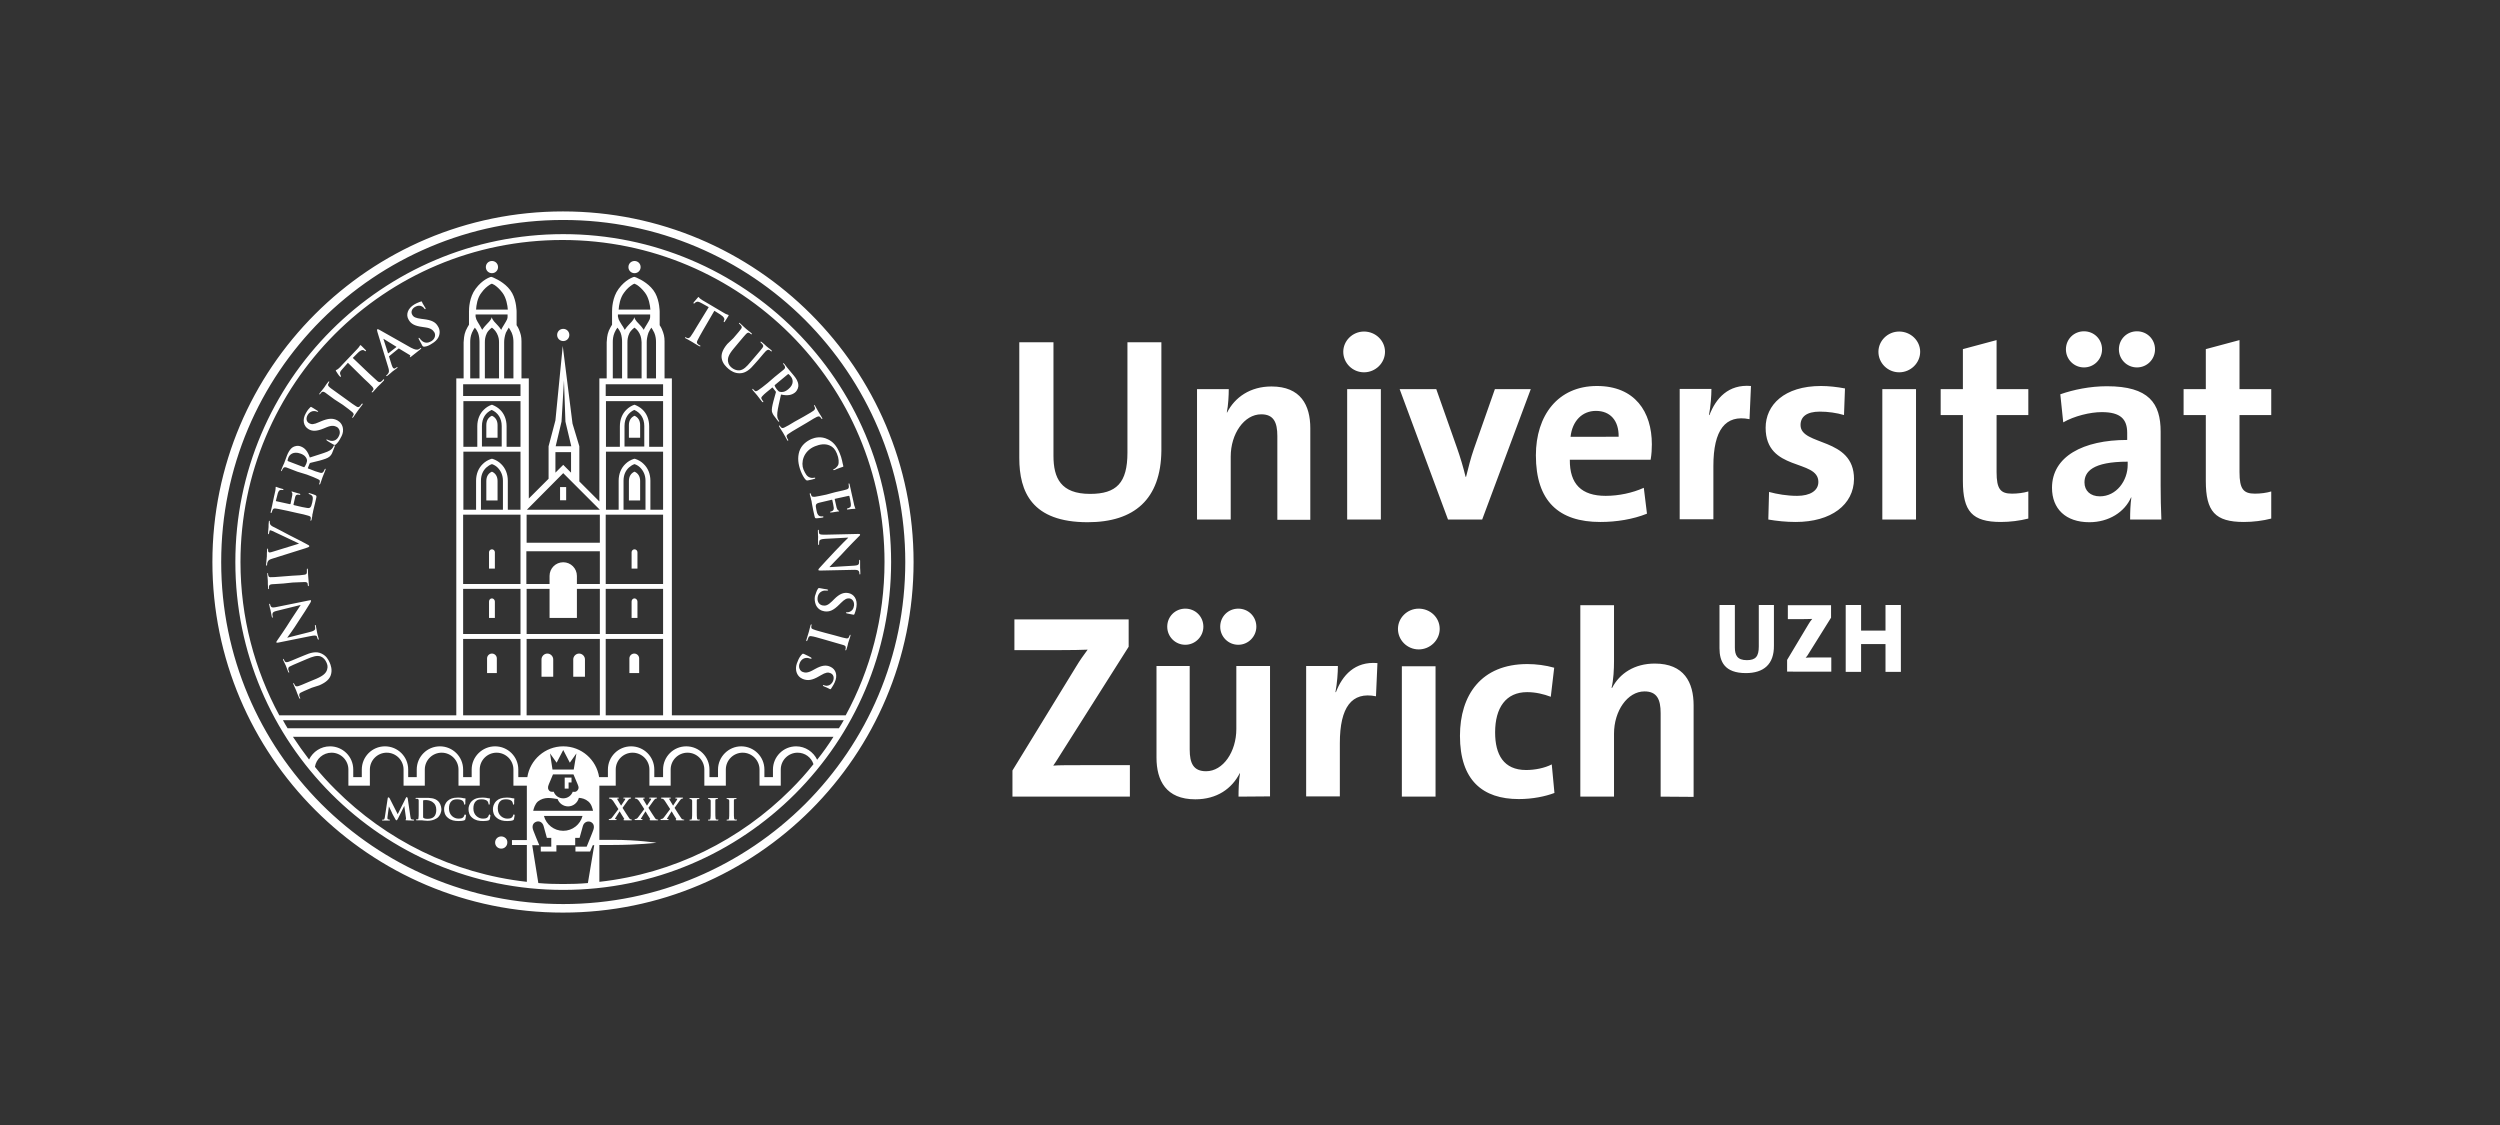 <?xml version="1.0" encoding="utf-8"?>
<!-- Generator: Adobe Illustrator 26.0.1, SVG Export Plug-In . SVG Version: 6.00 Build 0)  -->
<svg version="1.1" id="svg2686" xmlns:svg="http://www.w3.org/2000/svg"
	 xmlns="http://www.w3.org/2000/svg" xmlns:xlink="http://www.w3.org/1999/xlink" x="0px" y="0px" viewBox="0 0 1024 461"
	 style="enable-background:new 0 0 1024 461;" xml:space="preserve">
<rect x="0" y="0" width="1024" height="461" fill="#333333" stroke="none"/>
<style type="text/css">
	.st0{fill:#FFFFFF;}
</style>
<path id="path2684" class="st0" d="M275.2,293V155h-3v-15.2c0-1.9-0.3-3.1-1.1-5c-0.2-0.5-0.5-1-0.9-1.6v-5.5c0,0,0-4.3-1.8-7.6
	c-1.9-3.5-5.7-5.5-7.5-6.3c-0.4-0.2-0.7-0.3-0.8-0.3l-0.3-0.1l-0.4,0.1c-0.2,0.1-3.2,1-6,4.8c-2.6,3.5-2.7,8.1-2.7,9.3
	c0,0.2,0,0.3,0,0.3v5.1c-0.3,0.5-0.8,1.3-1.3,2.4c-0.8,1.9-0.8,3.7-0.9,4.8V155h-3v50.4l-8.2-8.2v-14.4l-2.8-9.3l-4-31.8l0,0
	l-3,30.5l-2.8,10.6v13.3l-8.1,8.1V155h-3v-15.2c0-1.9-0.3-3.1-1.1-5c-0.2-0.5-0.5-1-0.9-1.6v-5.5c0,0,0-4.3-1.8-7.6
	c-1.9-3.5-5.7-5.5-7.5-6.3c-0.4-0.2-0.7-0.3-0.8-0.3l-0.3-0.1l-0.4,0.1c-0.2,0.1-3.2,1-6,4.8c-2.6,3.5-2.7,8.1-2.7,9.3
	c0,0.2,0,0.3,0,0.3v5.1c-0.3,0.5-0.8,1.3-1.3,2.4c-0.8,1.9-0.8,3.7-0.9,4.8V155h-3v138h-72.5c-10.1-18.7-15.9-40.1-15.9-62.8
	c0-36.4,14.8-69.4,38.6-93.3c23.9-23.9,56.8-38.6,93.3-38.6s69.4,14.8,93.3,38.6c23.9,23.9,38.6,56.8,38.6,93.3
	c0,22.8-5.8,44.2-15.9,62.8H275.2z M271.6,293h-23.5v-31.3h23.5V293z M271.6,259.7h-23.5v-18.5h23.5V259.7z M271.6,239.2h-23.5
	v-28.4h23.5V239.2z M264.4,196.9v11.9h-9v-11.9c0-2.3,0.8-4.1,2.2-5.4c0.7-0.6,1.4-1.1,2.3-1.4l0,0c0.9,0.3,1.7,0.8,2.3,1.4
	C263.5,192.8,264.4,194.6,264.4,196.9L264.4,196.9z M271.6,185v23.8h-5.2v-11.9c0-2.8-1-5.2-2.8-6.9c-0.9-0.9-2.1-1.6-3.3-2
	c-0.1,0-0.4-0.1-0.4-0.1l-0.4,0.1c-1.2,0.4-2.4,1.1-3.3,2c-1.8,1.7-2.8,4.1-2.8,6.9v11.9h-5.2V185H271.6z M263.9,174.5v8.4h-8.1
	v-8.4c0-3.3,1.6-5.5,4-6.6C262.3,169,263.9,171.3,263.9,174.5 M271.6,164.2V183h-5.7v-8.4c0-2.8-1-5.2-2.7-6.8c-0.9-0.9-2-1.5-3.2-2
	c-0.1,0-0.1,0-0.1,0s0,0-0.1,0c-1.2,0.4-2.3,1.1-3.2,2c-1.7,1.6-2.7,4-2.7,6.8v8.4h-5.7v-18.7h23.4V164.2z M271.6,162.2h-23.5v-4.8
	h23.5V162.2z M254.2,136.3c0.5,1.3,0.6,2.8,0.6,3.8V155H251v-14.9c0-1,0.1-2.4,0.7-3.8c0.4-0.9,0.8-1.6,1.2-2.1
	C253.4,134.8,253.8,135.4,254.2,136.3 M262.8,140.2V155H257c0-4.1,0-14.8,0-14.8c0-1,0.1-2.3,0.8-3.7c0.7-1.4,2.1-2.3,2.1-2.3l0,0
	c0,0,1.3,0.9,2,2.3C262.7,138,262.7,139.2,262.8,140.2 M266.8,134.2c0.4,0.5,0.7,1.2,1.2,2.1c0.6,1.4,0.7,2.8,0.7,3.8V155h-3.8
	v-14.9c0-1,0.2-2.4,0.7-3.8C266.1,135.3,266.4,134.7,266.8,134.2 M253.4,126.8c0.1-1.7,0.6-4.8,2.2-6.9c1.2-1.7,2.4-2.6,3.3-3.2
	c0.4-0.3,0.7-0.4,1-0.5c0.2,0.1,0.6,0.3,1,0.5c0.9,0.6,2.1,1.6,3.3,3.2c1.6,2.1,2.1,5.3,2.2,6.9H253.4z M266.3,128.8v1.1
	c0,0.2-0.1,0.6-0.2,0.9c-0.2,0.5-0.7,1.3-1.3,2.3c-0.2,0.4-0.7,1-1.1,2c-0.6-0.9-1.1-1.5-1.5-1.9s-0.9-1-1.4-1.5
	c-0.9-1.1-1-1.8-1-1.8l0,0c0,0,0,0.7-1,1.8c-0.4,0.5-1,1-1.4,1.5c-0.4,0.4-0.9,1-1.5,1.9c-0.5-1-0.9-1.6-1.2-2
	c-0.6-1-1.1-1.8-1.3-2.3s-0.2-1.1-0.3-1.1v-0.9H266.3z M245.7,293h-30v-31.3h30V293z M225.1,241.2v11.9h11.2v-11.9h9.4v18.5h-30
	v-18.5L225.1,241.2L225.1,241.2z M245.7,225.8v13.4h-9.4v-3.3c0-3.1-2.5-5.6-5.6-5.6s-5.6,2.5-5.6,5.6v3.3h-9.5v-13.4H245.7z
	 M245.7,222.3h-30v-11.5h30V222.3z M230.7,193.8l15,15h-29.9L230.7,193.8z M227.6,182.8l2.4-10.1l1-16.9l0.6,16.9l2.4,10.1H227.6z
	 M233.9,185.2v8.4l-3.2-3.2l-3.2,3.2v-8.4H233.9z M213.2,293h-23.5v-31.3h23.5V293z M213.2,259.7h-23.5v-18.5h23.5V259.7z
	 M213.2,239.2h-23.5v-28.4h23.5V239.2z M206,196.9v11.9h-9v-11.9c0-2.3,0.8-4.1,2.2-5.4c0.7-0.6,1.4-1.1,2.3-1.4l0,0
	c0.9,0.3,1.7,0.8,2.3,1.4C205.1,192.8,206,194.6,206,196.9L206,196.9z M213.2,185v23.8H208v-11.9c0-2.8-1-5.2-2.8-6.9
	c-0.9-0.9-2.1-1.6-3.3-2c-0.1,0-0.4-0.1-0.4-0.1l-0.4,0.1c-1.2,0.4-2.4,1.1-3.3,2c-1.8,1.7-2.8,4.1-2.8,6.9v11.9h-5.2V185H213.2z
	 M205.5,174.5v8.4h-8.1v-8.4c0-3.3,1.6-5.5,4-6.6C203.9,169,205.5,171.3,205.5,174.5 M213.2,164.2V183h-5.7v-8.4
	c0-2.8-1-5.2-2.7-6.8c-0.9-0.9-2-1.5-3.2-2c-0.1,0-0.1,0-0.1,0s0,0-0.1,0c-1.2,0.4-2.3,1.1-3.2,2c-1.7,1.6-2.7,4-2.7,6.8v8.4h-5.7
	v-18.7h23.4V164.2z M213.2,162.2h-23.5v-4.8h23.5V162.2z M195.8,136.3c0.5,1.3,0.6,2.8,0.6,3.8V155h-3.8v-14.9c0-1,0.1-2.4,0.7-3.8
	c0.4-0.9,0.8-1.6,1.2-2.1C195,134.8,195.4,135.4,195.8,136.3 M204.4,140.2V155h-5.8c0-4.1,0-14.8,0-14.8c0-1,0.1-2.3,0.8-3.7
	s2.1-2.3,2.1-2.3l0,0c0,0,1.3,0.9,2,2.3C204.3,138,204.4,139.2,204.4,140.2 M208.4,134.2c0.4,0.5,0.7,1.2,1.2,2.1
	c0.6,1.4,0.7,2.8,0.7,3.8V155h-3.8c0-3.3,0-10.5,0-14.9c0-1,0.2-2.4,0.7-3.8C207.7,135.3,208.1,134.7,208.4,134.2 M195,126.8
	c0.1-1.7,0.5-4.8,2.2-6.9c1.2-1.7,2.4-2.6,3.3-3.2c0.4-0.3,0.7-0.4,1-0.5c0.2,0.1,0.6,0.3,1,0.5c0.9,0.6,2.1,1.6,3.3,3.2
	c1.6,2.1,2.1,5.3,2.2,6.9H195z M207.9,128.8v1.1c0,0.2-0.1,0.6-0.2,0.9c-0.2,0.5-0.7,1.3-1.3,2.3c-0.2,0.4-0.7,1-1.1,2
	c-0.6-0.9-1.1-1.5-1.5-1.9s-0.9-1-1.4-1.5c-0.9-1.1-1-1.8-1-1.8l0,0c0,0,0,0.7-1,1.8c-0.4,0.5-1,1-1.4,1.5c-0.4,0.4-0.9,1-1.5,1.9
	c-0.5-1-0.9-1.6-1.1-2c-0.6-1-1.1-1.8-1.3-2.3s-0.2-1-0.3-1.1v-0.9H207.9z M343.6,298.3H117.8c-0.7-1.1-1.3-2.2-1.9-3.3h229.7
	C344.9,296.2,344.3,297.3,343.6,298.3 M334.7,311.2c-1.5-3.2-4.8-5.5-8.6-5.5c-5.3,0-9.5,4.3-9.5,9.5v3.1h-3.5v-3.1
	c0-5.3-4.3-9.5-9.5-9.5s-9.5,4.3-9.5,9.5v3.1h-3.5v-3.1c0-5.3-4.3-9.5-9.5-9.5c-5.3,0-9.5,4.3-9.5,9.5v3.1H268v-3.1
	c0-5.3-4.3-9.5-9.5-9.5c-5.3,0-9.5,4.3-9.5,9.5v3.1h-3.6c-1.1-7.1-7.2-12.6-14.7-12.6c-7.4,0-13.6,5.5-14.7,12.6h-3.7v-3.1
	c0-5.3-4.3-9.5-9.5-9.5c-5.3,0-9.6,4.3-9.6,9.5v3.1h-3.5v-3.1c0-5.3-4.3-9.5-9.5-9.5c-5.3,0-9.5,4.3-9.5,9.5v3.1h-3.5v-3.1
	c0-5.3-4.3-9.5-9.5-9.5c-5.3,0-9.5,4.3-9.5,9.5v3.1h-3.5v-3.1c0-5.3-4.3-9.5-9.5-9.5c-3.8,0-7,2.2-8.6,5.4c-2.3-3-4.5-6.1-6.6-9.3
	h221.4C339.3,305.1,337.1,308.2,334.7,311.2 M323.9,323.4c-20.6,20.6-47.9,34.4-78.4,37.8v-15.1h5.6c10.3,0,17.8-0.9,17.8-0.9
	s-7.7-1.2-17.8-1.2h-5.6v-22.2h6.7l0,0v-6.6c0-3.8,3.1-6.9,6.9-6.9s6.9,3.1,6.9,6.9v6.6h8.7l0,0l0,0v-6.6c0-3.8,3.1-6.9,6.9-6.9
	s6.9,3.1,6.9,6.9v6.6h8.8l0,0v-6.6c0-3.8,3.1-6.9,6.9-6.9s6.9,3.1,6.9,6.9v6.6h8.7l0,0v-6.6c0-3.8,3.1-6.9,6.9-6.9
	c3,0,5.6,1.9,6.5,4.7C330.3,316.7,327.2,320.1,323.9,323.4 M238.6,334.2c-0.9,3.5-4.1,6.1-7.9,6.1c-3.8,0-7-2.6-7.9-6.1H238.6z
	 M228.4,327.3c0.6,1.7,2.3,3,4.3,3c2.1,0,3.9-1.5,4.4-3.5c1.3,0.1,2.6,0.4,3.9,1.5c1.3,1.1,1.7,2.9,1.9,3.8h-24.5
	c0.2-0.9,0.7-2.7,1.9-3.8C223,326.2,225.8,326.9,228.4,327.3 M225.3,308.6l2.7,3.8l2.7-5.2l2.7,5.2l2.7-3.8l-1.1,6.6h-8.7
	L225.3,308.6z M226.5,317.2h8.4c0.3,0.8,1.1,2.7,1.6,3.8c0.3,0.8,0.8,1.6,0.2,2.5c-0.6,1-1.5,0.9-2,0.8h-0.1
	c-0.6,1.6-2.1,2.7-3.9,2.7c-1.8,0-3.3-1.1-3.9-2.7h-0.1c-0.6,0-1.4,0.2-2-0.8c-0.5-0.9-0.1-1.7,0.2-2.5
	C225.4,319.9,226.2,318,226.5,317.2 M240.8,361.7c-3.4,0.3-6.7,0.4-10.2,0.4c-3.4,0-6.8-0.1-10.1-0.4l-2.5-15.5h2.9
	c-0.7-1.7-2-4.7-2.4-5.9c-0.8-1.9-0.2-3.2,1.1-3.7s2.7,0.2,3.1,1.9l1.3,4.7h1.8v3l0,0v0.6h-4.3v2h6.4v-2.6h7.7v-3h1.8l1.3-4.7
	c0.4-1.7,1.9-2.3,3.1-1.9c1.3,0.5,1.9,1.8,1.1,3.7c-0.2,0.5-0.5,1.4-0.9,2.3l-1.7,4.2h-4.6v2h6l1.1-2.6h0.6L240.8,361.7z
	 M215.8,344.1h-6.1v2h6.1v15.1c-30.5-3.4-57.8-17.2-78.4-37.8c-3-3-5.8-6-8.4-9.3c0.5-3.3,3.4-5.8,6.8-5.8c3.8,0,6.9,3.1,6.9,6.9
	v6.6h8.8l0,0l0,0v-6.6c0-3.8,3.1-6.9,6.9-6.9c3.8,0,6.9,3.1,6.9,6.9v6.6h8.7l0,0v-6.6c0-3.8,3.1-6.9,6.9-6.9c3.8,0,6.9,3.1,6.9,6.9
	v6.6h8.7l0,0v-6.6c0-3.8,3.1-6.9,6.9-6.9c3.8,0,6.9,3.1,6.9,6.9v6.6h5.5L215.8,344.1L215.8,344.1z M230.7,95.9
	c-74.1,0-134.3,60.1-134.3,134.3s60.1,134.3,134.3,134.3S365,304.4,365,230.2S304.8,95.9,230.7,95.9 M232.9,320.5h1.2v-2h-2.8v4.5
	h1.6V320.5z M131.6,131.1c-25.4,25.4-41,60.4-41,99.1s15.7,73.7,41,99.1c25.4,25.4,60.4,41,99.1,41s73.7-15.7,99.1-41
	c25.4-25.4,41-60.4,41-99.1s-15.7-73.7-41-99.1c-25.4-25.4-60.4-41-99.1-41C192,90.1,157,105.8,131.6,131.1 M87,230.2
	c0-79.3,64.3-143.6,143.6-143.6s143.6,64.3,143.6,143.6s-64.3,143.6-143.6,143.6C151.4,373.9,87,309.5,87,230.2 M772.3,275.2v-11.4
	h-10v11.4H756v-27.4h6.3v10.5h10v-10.5h6.3v27.4H772.3z M732,275.2v-4.9l8.8-14.7c0.4-0.7,0.9-1.4,1.5-2.1c-0.7,0-1.7,0.1-4.3,0.1
	h-5.7v-5.7H750v5.1l-9.3,14.9c-0.3,0.5-0.6,1-1.1,1.5c0.5-0.1,2.1-0.1,5.3-0.1h5.2v5.8H732V275.2z M715.1,275.7
	c-8.7,0-10.8-4.7-10.8-10.2v-17.7h6.3v17.4c0,3.2,1,5.2,4.9,5.2c3.6,0,4.9-1.5,4.9-5.6v-17h6.2v16.6
	C726.7,272.1,722.4,275.7,715.1,275.7 M680.2,326.3v-34.2c0-5.6-1.5-8.9-6.6-8.9c-7,0-12.5,8-12.5,17.3v25.8h-13.8v-78.4h13.8v22.9
	c0,3.2-0.2,7.7-1,10.9l0.2,0.1c3.1-6,9.2-10,17.5-10c12,0,15.9,7.7,15.9,17.1v37.5L680.2,326.3L680.2,326.3z M622.1,327.3
	c-14.8,0-24.1-7.7-24.1-25.9c0-16.7,8.7-29.4,27.6-29.4c3.6,0,7.5,0.5,11,1.5l-1.4,11.9c-2.9-1.1-6.2-1.9-9.7-1.9
	c-8.7,0-13.1,6.4-13.1,16.5c0,9.1,3.5,15.4,12.7,15.4c3.6,0,7.6-0.8,10.5-2.3l1.1,11.7C633,326.2,627.8,327.3,622.1,327.3
	 M574.2,272.9H588v53.4h-13.8V272.9z M581.1,266c-4.7,0-8.5-3.8-8.5-8.4c0-4.5,3.8-8.3,8.5-8.3s8.6,3.6,8.6,8.3
	C589.7,262.2,585.8,266,581.1,266 M563.6,285.2c-9.9-2-14.8,4.4-14.8,19.2v21.8H535v-53.4h13c0,2.7-0.3,7-1,10.7h0.2
	c2.6-6.8,7.7-12.7,17-11.9L563.6,285.2z M507.2,264.1c-4.1,0-7.4-3.3-7.4-7.4c0-4.2,3.3-7.4,7.4-7.4s7.4,3.2,7.4,7.4
	C514.6,260.7,511.3,264.1,507.2,264.1 M485.5,264.1c-4.1,0-7.4-3.3-7.4-7.4c0-4.2,3.3-7.4,7.4-7.4s7.4,3.2,7.4,7.4
	C492.9,260.7,489.6,264.1,485.5,264.1 M507.3,326.3c0-2.5,0.1-6.7,0.6-9.5l-0.1-0.1c-3.2,6.3-9.3,10.7-18.2,10.7
	c-12,0-15.9-7.7-15.9-17.1v-37.5h13.6V307c0,5.6,1.5,8.9,6.7,8.9c7,0,12.4-8,12.4-17.3v-25.8h13.8v53.4L507.3,326.3L507.3,326.3z
	 M414.7,326.3v-10.7l26.1-42.6c1.5-2.5,3-4.6,4.7-6.9c-2.6,0.1-6,0.2-13.2,0.2h-16.8v-12.6h46.8v11.2l-27.6,43.6
	c-1.1,1.7-2,3.3-3.3,5.1c1.8-0.2,6.8-0.2,15.7-0.2h15.7v12.9H414.7z M919.1,213.8c-11.8,0-15.6-4.3-15.6-16.8v-27h-9.1v-10.6h9.1
	V143l13.8-3.7v20.1h13V170h-13v23.4c0,6.9,1.6,8.8,6.3,8.8c2.3,0,4.7-0.3,6.7-0.9v11.1C926.9,213.3,922.9,213.8,919.1,213.8
	 M875.3,150.5c-4.1,0-7.4-3.3-7.4-7.4c0-4.2,3.3-7.4,7.4-7.4c4.1,0,7.4,3.2,7.4,7.4C882.7,147.2,879.4,150.5,875.3,150.5
	 M871.5,189.1c-14.5,0-17.7,4.2-17.7,8.5c0,3.4,2.4,5.7,6.3,5.7c6.8,0,11.4-6.4,11.4-12.9V189.1z M853.6,150.5
	c-4.1,0-7.4-3.3-7.4-7.4c0-4.2,3.3-7.4,7.4-7.4c4.1,0,7.4,3.2,7.4,7.4C861,147.2,857.7,150.5,853.6,150.5 M872.5,212.8
	c0-3.1,0.1-6.2,0.5-9l-0.1-0.1c-2.6,6-9.1,10.2-17.1,10.2c-9.7,0-15.3-5.5-15.3-14.1c0-12.8,12.7-19.6,30.8-19.6v-2.9
	c0-5.6-2.7-8.5-10.4-8.5c-4.8,0-11.3,1.6-15.8,4.2l-1.2-11.5c5.4-1.9,12.2-3.3,19.1-3.3c17.2,0,22,7,22,18.6V199
	c0,4.3,0.1,9.3,0.3,13.8H872.5z M819.6,213.8c-11.8,0-15.6-4.3-15.6-16.8v-27h-9.1v-10.6h9.1V143l13.8-3.7v20.1h13V170h-13v23.4
	c0,6.9,1.6,8.8,6.3,8.8c2.2,0,4.7-0.3,6.7-0.9v11.1C827.3,213.3,823.3,213.8,819.6,213.8 M771,159.4h13.8v53.4H771V159.4z
	 M777.9,152.5c-4.7,0-8.5-3.8-8.5-8.4c0-4.5,3.8-8.3,8.5-8.3s8.6,3.7,8.6,8.3C786.5,148.7,782.6,152.5,777.9,152.5 M735.5,213.8
	c-3.9,0-7.7-0.4-11.2-1l0.3-11.3c3.3,0.9,7.4,1.6,11.5,1.6c5.3,0,8.7-2.1,8.7-5.7c0-9.5-21.6-4.1-21.6-22.2
	c0-9.3,7.6-17.1,22.7-17.1c3.1,0,6.6,0.4,9.8,1l-0.4,10.9c-3-0.9-6.6-1.4-9.9-1.4c-5.4,0-7.9,2.1-7.9,5.5c0,8.7,21.9,4.8,21.9,22.1
	C759.3,206.7,750.1,213.8,735.5,213.8 M716.6,171.7c-9.9-2-14.8,4.4-14.8,19.2v21.8H688v-53.4h13c0,2.7-0.3,7-1,10.7h0.2
	c2.6-6.8,7.7-12.7,17-11.9L716.6,171.7z M653.7,168.3c-5.7,0-9.7,4.2-10.4,10.6H663C663.1,172.2,659.5,168.3,653.7,168.3
	 M676.1,188.3H643c-0.1,10,4.8,14.8,14.7,14.8c5.3,0,11-1.2,15.6-3.3l1.3,10.6c-5.7,2.3-12.5,3.4-19.1,3.4c-17,0-26.4-8.5-26.4-27.3
	c0-16.3,9-28.4,25-28.4c15.6,0,22.5,10.6,22.5,23.9C676.6,183.8,676.5,186,676.1,188.3 M607.1,212.8h-14l-19.8-53.4h15l8.5,24.1
	c1.3,3.7,2.6,8,3.5,11.8h0.2c0.9-3.6,1.9-7.7,3.2-11.4l8.6-24.5H627L607.1,212.8z M551.8,159.4h13.8v53.4h-13.8V159.4z M558.7,152.5
	c-4.7,0-8.5-3.8-8.5-8.4c0-4.5,3.8-8.3,8.5-8.3s8.6,3.7,8.6,8.3C567.3,148.7,563.4,152.5,558.7,152.5 M523.2,212.8v-34.2
	c0-5.6-1.5-8.9-6.6-8.9c-7,0-12.5,8-12.5,17.3v25.8h-13.8v-53.4h13c0,2.5-0.2,6.7-0.8,9.5l0.1,0.1c3.2-6.3,9.5-10.7,18.2-10.7
	c12,0,15.9,7.7,15.9,17.1v37.5h-13.5V212.8z M445.5,213.9c-22.9,0-28-12.5-28-26.3v-47.4h14v46.5c0,9.1,3,15.6,15,15.6
	c10.8,0,15.3-4.5,15.3-16.9v-45.2h13.9v44.4C475.5,204.5,464.6,213.9,445.5,213.9 M259.9,106.9c-1.4,0-2.5,1.1-2.5,2.5
	s1.1,2.5,2.5,2.5s2.5-1.1,2.5-2.5S261.3,106.9,259.9,106.9 M261.8,275.7v-6c0-1.1-0.9-2-2-2s-2,0.9-2,2v6H261.8z M261.1,253.1v-6.7
	c0-0.7-0.6-1.3-1.2-1.3c-0.7,0-1.2,0.6-1.2,1.3v6.7H261.1z M261.1,232.9v-6.7c0-0.7-0.6-1.2-1.2-1.2c-0.7,0-1.2,0.6-1.2,1.2v6.7
	H261.1z M262.2,179.3v-5.2c0-1.9-0.9-3.2-2.3-3.8c-1.4,0.6-2.3,1.9-2.3,3.8v5.2H262.2z M262.2,205v-8c0-1.9-0.9-3.2-2.3-3.8
	c-1.4,0.6-2.3,1.9-2.3,3.8v8H262.2z M201.5,106.9c-1.4,0-2.5,1.1-2.5,2.5s1.1,2.5,2.5,2.5s2.5-1.1,2.5-2.5S202.9,106.9,201.5,106.9
	 M203.5,275.7v-6c0-1.1-0.9-2-2-2s-2,0.9-2,2v6H203.5z M202.7,253.1v-6.7c0-0.7-0.6-1.3-1.2-1.3c-0.7,0-1.2,0.6-1.2,1.3v6.7H202.7z
	 M202.7,232.9v-6.7c0-0.7-0.6-1.2-1.2-1.2c-0.7,0-1.2,0.6-1.2,1.2v6.7H202.7z M203.8,179.3v-5.2c0-1.9-0.9-3.2-2.3-3.8
	c-1.4,0.6-2.3,1.9-2.3,3.8v5.2H203.8z M203.8,205v-8c0-1.9-0.9-3.2-2.3-3.8c-1.4,0.6-2.3,1.9-2.3,3.8v8H203.8z M205.3,342.6
	c-1.4,0-2.5,1.1-2.5,2.5s1.1,2.5,2.5,2.5s2.5-1.1,2.5-2.5C207.9,343.7,206.7,342.6,205.3,342.6 M229.4,204.9h2.5v-5.4h-2.5V204.9z
	 M230.7,134.7c-1.4,0-2.5,1.1-2.5,2.5s1.1,2.5,2.5,2.5s2.5-1.1,2.5-2.5S232.1,134.7,230.7,134.7 M239.6,277.2v-7.1
	c0-1.3-1.1-2.4-2.4-2.4c-1.3,0-2.4,1.1-2.4,2.4v7.1H239.6z M226.6,277.2v-7.1c0-1.3-1.1-2.4-2.4-2.4c-1.3,0-2.4,1.1-2.4,2.4v7.1
	H226.6z M301.7,335.7c-0.2,0-0.5,0-0.6,0c-0.3-0.1-0.4-0.2-0.4-0.5c-0.1-0.5-0.1-1.5-0.1-2.6v-2.1c0-1.8,0-2.2,0-2.6
	s0.1-0.5,0.4-0.6c0.1,0,0.2,0,0.4,0s0.3-0.1,0.3-0.2c0-0.2-0.2-0.2-0.4-0.2c-0.5,0-1.3,0-1.6,0c-0.4,0-1.2,0-1.7,0
	c-0.2,0-0.4,0-0.4,0.2s0.2,0.2,0.3,0.2c0.1,0,0.3,0,0.4,0.1c0.2,0.1,0.3,0.1,0.4,0.5c0,0.4,0,0.7,0,2.6v2.1c0,1.2,0,2.1-0.1,2.6
	c-0.1,0.4-0.1,0.4-0.3,0.5c-0.1,0-0.2,0-0.4,0c-0.2,0-0.3,0.1-0.3,0.2c0,0.2,0.2,0.2,0.3,0.2c0.5,0,1.4,0,1.6,0c0.3,0,1.2,0,2,0
	c0.1,0,0.3,0,0.3-0.2C302,335.8,301.8,335.7,301.7,335.7 M294.1,335.7c-0.2,0-0.5,0-0.6,0c-0.3-0.1-0.4-0.2-0.4-0.5
	c-0.1-0.5-0.1-1.5-0.1-2.6v-2.1c0-1.8,0-2.2,0-2.6s0.1-0.5,0.4-0.6c0.1,0,0.2,0,0.4,0c0.1,0,0.3-0.1,0.3-0.2c0-0.2-0.2-0.2-0.4-0.2
	c-0.5,0-1.3,0-1.6,0c-0.3,0-1.2,0-1.7,0c-0.2,0-0.4,0-0.4,0.2s0.2,0.2,0.3,0.2c0.1,0,0.3,0,0.4,0.1c0.2,0.1,0.3,0.1,0.4,0.5
	c0,0.4,0,0.7,0,2.6v2.1c0,1.2,0,2.1-0.1,2.6c-0.1,0.4-0.1,0.4-0.3,0.5c-0.1,0-0.2,0-0.4,0c-0.2,0-0.3,0.1-0.3,0.2
	c0,0.2,0.2,0.2,0.3,0.2c0.5,0,1.4,0,1.6,0c0.3,0,1.2,0,2,0c0.2,0,0.3,0,0.3-0.2C294.4,335.8,294.3,335.7,294.1,335.7 M286.5,335.7
	c-0.2,0-0.5,0-0.6,0c-0.3-0.1-0.4-0.2-0.4-0.5c-0.1-0.5-0.1-1.5-0.1-2.6v-2.1c0-1.8,0-2.2,0-2.6s0.1-0.5,0.4-0.6c0.1,0,0.2,0,0.4,0
	c0.1,0,0.3-0.1,0.3-0.2c0-0.2-0.2-0.2-0.4-0.2c-0.5,0-1.3,0-1.6,0c-0.4,0-1.2,0-1.7,0c-0.2,0-0.4,0-0.4,0.2s0.2,0.2,0.3,0.2
	c0.1,0,0.3,0,0.4,0.1c0.2,0.1,0.3,0.1,0.4,0.5c0,0.4,0,0.7,0,2.6v2.1c0,1.2,0,2.1-0.1,2.6c0,0.4-0.1,0.4-0.3,0.5c-0.1,0-0.2,0-0.4,0
	c-0.2,0-0.3,0.1-0.3,0.2c0,0.2,0.2,0.2,0.3,0.2c0.5,0,1.4,0,1.6,0c0.3,0,1.2,0,2,0c0.1,0,0.3,0,0.3-0.2
	C286.8,335.8,286.7,335.7,286.5,335.7 M280,335.7c-0.1,0-0.3,0-0.4-0.1c-0.3-0.1-0.4-0.2-0.6-0.5c-0.3-0.4-2.3-3.5-2.7-4.2l2-2.8
	c0.4-0.5,0.6-0.8,0.8-0.9c0.2,0,0.3-0.1,0.4-0.1s0.3-0.1,0.3-0.2c0-0.2-0.2-0.2-0.3-0.2c-0.5,0-1,0-1.2,0s-0.8,0-1.3,0
	c-0.2,0-0.4,0-0.4,0.2s0.1,0.2,0.3,0.2c0.1,0,0.3,0,0.4,0s0.1,0.1,0.1,0.1c0,0.1,0,0.2-0.1,0.4c-0.2,0.3-1.2,1.7-1.6,2.4
	c-0.5-0.8-1-1.6-1.5-2.5c-0.1-0.1-0.1-0.3-0.1-0.3s0-0.1,0.1-0.1s0.2,0,0.3,0c0.1,0,0.3-0.1,0.3-0.2c0-0.2-0.2-0.2-0.4-0.2
	c-0.5,0-1.2,0-1.4,0c-0.6,0-1.6,0-1.9,0c-0.2,0-0.3,0-0.4,0.2c0,0.1,0.1,0.2,0.2,0.2s0.3,0,0.5,0.1c0.4,0.1,0.6,0.4,0.9,0.8l2.2,3.4
	l-2.4,3.2c-0.4,0.6-0.6,0.7-0.9,0.8c-0.2,0-0.4,0.1-0.4,0.1c-0.1,0-0.3,0.1-0.3,0.2s0.1,0.2,0.3,0.2h0.2c0.2,0,0.8,0,1.1,0
	c0.3,0,1.1,0,1.2,0h0.2c0.2,0,0.3,0,0.4-0.2c0-0.1-0.1-0.2-0.3-0.2c-0.1,0-0.2,0-0.3,0c-0.1,0-0.1,0-0.1-0.1l0,0
	c0-0.1,0.1-0.3,0.2-0.4l1.7-2.7c0.5,0.9,1.2,2,1.9,3.1v0.1l0,0c-0.1,0-0.2,0.1-0.2,0.3c0,0.2,0.2,0.2,0.5,0.2c1,0,2,0,2.3,0h0.4
	c0.1,0,0.3,0,0.3-0.2C280.2,335.7,280.1,335.7,280,335.7 M269.4,335.7c-0.1,0-0.3,0-0.5-0.1c-0.3-0.1-0.4-0.2-0.6-0.5
	c-0.3-0.4-2.3-3.5-2.7-4.2l2-2.8c0.4-0.5,0.6-0.8,0.8-0.9c0.2,0,0.3-0.1,0.4-0.1s0.3-0.1,0.3-0.2c0-0.2-0.2-0.2-0.3-0.2
	c-0.5,0-1,0-1.2,0s-0.8,0-1.3,0c-0.2,0-0.4,0-0.4,0.2s0.2,0.2,0.3,0.2c0.1,0,0.3,0,0.4,0s0.1,0.1,0.1,0.1c0,0.1,0,0.2-0.1,0.4
	c-0.2,0.3-1.2,1.7-1.6,2.4c-0.5-0.8-1-1.6-1.5-2.5c-0.1-0.1-0.1-0.3-0.1-0.3s0,0,0.1-0.1c0.1,0,0.2,0,0.3,0c0.1,0,0.3-0.1,0.3-0.2
	c0-0.2-0.2-0.2-0.4-0.2c-0.5,0-1.2,0-1.4,0c-0.6,0-1.6,0-1.9,0c-0.2,0-0.3,0-0.4,0.2c0,0.1,0.1,0.2,0.2,0.2s0.3,0,0.5,0.1
	c0.4,0.1,0.6,0.4,1,0.8l2.2,3.4l-2.4,3.2c-0.4,0.6-0.6,0.7-0.9,0.8c-0.2,0-0.4,0.1-0.4,0.1c-0.1,0-0.3,0.1-0.3,0.2s0.1,0.2,0.3,0.2
	h0.2c0.2,0,0.8,0,1,0c0.3,0,1.1,0,1.2,0h0.2c0.2,0,0.3,0,0.4-0.2c0-0.1-0.1-0.2-0.3-0.2c-0.1,0-0.2,0-0.3,0c-0.1,0-0.1,0-0.1-0.1
	l0,0c0-0.1,0.1-0.3,0.2-0.4l1.7-2.7c0.5,0.9,1.2,2,1.9,3.1v0.1l0,0c-0.1,0-0.2,0.1-0.2,0.3c0,0.2,0.2,0.2,0.5,0.2c1,0,2,0,2.3,0h0.4
	c0.1,0,0.3,0,0.3-0.2C269.6,335.7,269.5,335.7,269.4,335.7 M258.8,335.7c-0.1,0-0.3,0-0.5-0.1c-0.3-0.1-0.4-0.2-0.6-0.5
	c-0.3-0.4-2.3-3.5-2.7-4.2l2-2.8c0.4-0.5,0.6-0.8,0.8-0.9c0.2,0,0.3-0.1,0.4-0.1s0.3-0.1,0.3-0.2c0-0.2-0.2-0.2-0.3-0.2
	c-0.5,0-1,0-1.2,0s-0.8,0-1.3,0c-0.2,0-0.4,0-0.4,0.2s0.2,0.2,0.3,0.2s0.3,0,0.4,0c0.1,0,0.1,0.1,0.1,0.1c0,0.1,0,0.2-0.1,0.4
	c-0.2,0.3-1.2,1.7-1.6,2.4c-0.5-0.8-1-1.6-1.5-2.5c-0.1-0.1-0.1-0.3-0.1-0.3s0-0.1,0.1-0.1s0.2,0,0.3,0s0.3-0.1,0.3-0.2
	c0-0.2-0.2-0.2-0.4-0.2c-0.5,0-1.2,0-1.4,0c-0.6,0-1.6,0-1.9,0c-0.1,0-0.3,0-0.4,0.2c0,0.1,0.1,0.2,0.2,0.2c0.1,0,0.3,0,0.5,0.1
	c0.4,0.1,0.6,0.4,1,0.8l2.2,3.4l-2.4,3.2c-0.4,0.6-0.6,0.7-0.9,0.8c-0.2,0-0.4,0.1-0.4,0.1c-0.1,0-0.3,0.1-0.3,0.2s0.1,0.2,0.3,0.2
	h0.2c0.2,0,0.8,0,1,0c0.3,0,1.1,0,1.2,0h0.2c0.2,0,0.3,0,0.4-0.2c0-0.1-0.1-0.2-0.3-0.2c-0.1,0-0.2,0-0.3,0s-0.1,0-0.1-0.1l0,0
	c0-0.1,0.1-0.3,0.2-0.4l1.7-2.7c0.5,0.9,1.2,2,1.9,3.1v0.1l0,0c-0.1,0-0.3,0.1-0.3,0.3c0,0.2,0.2,0.2,0.5,0.2c1,0,2,0,2.3,0h0.4
	C258.7,336,258.9,336,258.8,335.7C259,335.7,258.9,335.7,258.8,335.7 M210.5,333.6c-0.2,0-0.3,0.2-0.3,0.3c0,0.2-0.2,0.5-0.4,0.8
	c-0.5,0.5-1,0.6-2.1,0.6c-1.6,0-3.8-1.3-3.8-4.1c0-1.2,0.2-2.3,1.1-3.1c0.5-0.5,1.2-0.7,2.3-0.7s1.9,0.3,2.3,0.7
	c0.3,0.3,0.4,0.7,0.5,1.1c0,0.1,0,0.3,0.2,0.4c0.2,0,0.3-0.2,0.3-0.4c0-0.2,0-0.9,0-1.3s0.1-0.6,0.1-0.7s-0.1-0.2-0.3-0.2
	c-0.4,0-0.8-0.1-1.2-0.2c-0.6-0.1-1-0.1-1.8-0.1c-1.9,0-3.1,0.5-4,1.3c-1.2,1.1-1.5,2.5-1.5,3.4c0,1.2,0.3,2.6,1.6,3.6
	c1.2,1,2.6,1.3,4.3,1.3c0.8,0,1.8-0.1,2.3-0.3c0.2-0.1,0.3-0.2,0.4-0.4c0.1-0.4,0.3-1.5,0.3-1.6
	C210.8,333.8,210.7,333.6,210.5,333.6 M200.5,333.6c-0.2,0-0.2,0.2-0.3,0.3c0,0.2-0.2,0.5-0.4,0.8c-0.5,0.5-1,0.6-2.1,0.6
	c-1.6,0-3.8-1.3-3.8-4.1c0-1.2,0.2-2.3,1.1-3.1c0.5-0.5,1.2-0.7,2.3-0.7s1.9,0.3,2.3,0.7c0.3,0.3,0.4,0.7,0.5,1.1
	c0,0.1,0,0.3,0.2,0.4c0.2,0,0.3-0.2,0.3-0.4c0-0.2,0-0.9,0-1.3s0.1-0.6,0.1-0.7s-0.1-0.2-0.3-0.2c-0.4,0-0.8-0.1-1.2-0.2
	c-0.6-0.1-1-0.1-1.8-0.1c-1.9,0-3.1,0.5-4,1.3c-1.2,1.1-1.5,2.5-1.5,3.4c0,1.2,0.3,2.6,1.6,3.6c1.2,1,2.6,1.3,4.4,1.3
	c0.8,0,1.8-0.1,2.3-0.3c0.2-0.1,0.3-0.2,0.4-0.4c0.1-0.4,0.3-1.5,0.3-1.6C200.7,333.8,200.7,333.6,200.5,333.6 M190.5,333.6
	c-0.2,0-0.2,0.2-0.3,0.3c0,0.2-0.2,0.5-0.4,0.8c-0.5,0.5-1,0.6-2.1,0.6c-1.6,0-3.8-1.3-3.8-4.1c0-1.2,0.2-2.3,1.1-3.1
	c0.5-0.5,1.2-0.7,2.3-0.7s1.9,0.3,2.3,0.7c0.3,0.3,0.4,0.7,0.5,1.1c0,0.1,0,0.3,0.2,0.4c0.2,0,0.3-0.2,0.3-0.4c0-0.2,0-0.9,0-1.3
	s0.1-0.6,0.1-0.7s-0.1-0.2-0.3-0.2c-0.4,0-0.8-0.1-1.2-0.2c-0.6-0.1-1-0.1-1.8-0.1c-1.9,0-3.1,0.5-4,1.3c-1.2,1.1-1.5,2.5-1.5,3.4
	c0,1.2,0.3,2.6,1.6,3.6c1.2,1,2.6,1.3,4.4,1.3c0.8,0,1.8-0.1,2.3-0.3c0.2-0.1,0.3-0.2,0.4-0.4c0.1-0.4,0.3-1.5,0.3-1.6
	C190.7,333.8,190.7,333.6,190.5,333.6 M178.7,331.7c0,1.2-0.3,2.3-1,2.9s-1.5,0.8-2.7,0.8c-1,0-1.4-0.3-1.6-0.4
	c-0.1-0.1-0.1-0.5-0.1-0.8c0-0.2,0-1.2,0-2.4v-1.5c0-0.9,0-1.9,0-2.3c0-0.1,0-0.1,0.1-0.2c0.1,0,0.5-0.1,0.7-0.1
	c1,0,2.3,0.1,3.4,1.1C178.1,329.2,178.7,330.2,178.7,331.7 M179.5,328.2c-1.4-1.4-3.5-1.4-5.1-1.4c-0.8,0-1.7,0-2,0
	c-0.4,0-1.2,0-1.8,0c-0.2,0-0.4,0-0.4,0.2s0.2,0.2,0.3,0.2c0.2,0,0.4,0,0.5,0c0.4,0.1,0.4,0.2,0.5,0.6c0,0.4,0,0.7,0,2.6v2.1
	c0,1.1,0,2.1-0.1,2.6c0,0.4-0.1,0.5-0.3,0.5c-0.1,0-0.2,0-0.4,0s-0.3,0.1-0.3,0.2c0,0.2,0.2,0.2,0.3,0.2c0.3,0,0.6,0,0.9,0
	c0.3,0,0.6,0,0.7,0c0.3,0,0.8,0,1.3,0.1c0.5,0,1,0.1,1.5,0.1c2.3,0,3.7-0.9,4.3-1.4c0.7-0.7,1.4-1.9,1.4-3.4
	C180.7,329.9,180.1,328.8,179.5,328.2 M169.3,335.7c-0.1,0-0.3,0-0.7-0.1c-0.3-0.1-0.4-0.3-0.5-1.1L167,327
	c-0.1-0.3-0.2-0.5-0.4-0.5s-0.3,0.1-0.4,0.4l-3.3,6.6l-3.3-6.5c-0.2-0.3-0.3-0.4-0.5-0.4s-0.3,0.2-0.3,0.4l-1.2,7.9
	c-0.1,0.4-0.2,0.8-0.4,0.8s-0.3,0-0.4,0c-0.1,0-0.3,0.1-0.3,0.2c0,0.2,0.2,0.2,0.3,0.2c0.4,0,1,0,1.2,0s0.8,0,1.3,0
	c0.2,0,0.4,0,0.4-0.2s-0.2-0.2-0.3-0.2s-0.2,0-0.4-0.1s-0.3-0.1-0.3-0.3c0-0.2,0-0.3,0-0.6l0.6-4.4c0.4,0.9,1,2.1,1.1,2.3
	c0.1,0.4,1.1,2.2,1.4,2.7c0.2,0.4,0.3,0.6,0.6,0.7c0.2,0,0.3-0.2,0.6-0.7l2.6-5.2l0.7,5c0,0.1,0,0.2,0,0.3c0,0.1,0,0.1,0,0.2
	c-0.1,0-0.2,0.1-0.2,0.2c0,0.2,0.2,0.2,0.5,0.2c0.5,0,2.3,0.1,2.6,0.1c0.2,0,0.4,0,0.4-0.2C169.6,335.7,169.4,335.7,169.3,335.7
	 M328.5,268c0.3-0.3,0.4-0.3,0.9-0.1c1.1,0.5,2.3,1.1,2.6,1.3c0.3,0.2,0.5,0.3,0.4,0.5s-0.3,0.1-0.4,0.1c-0.3-0.1-0.7-0.2-1.1-0.3
	c-1.7-0.2-2.8,0.8-3.3,2c-0.8,1.8,0.1,3.3,1.1,3.7c1,0.4,2.1,0.5,4.1-0.6l1.1-0.6c2.7-1.5,4.5-1.7,6.2-0.9c2.3,1,3.1,3.6,1.8,6.4
	c-0.6,1.3-1.2,2.1-1.5,2.6c-0.1,0.2-0.2,0.2-0.4,0.2c-0.3-0.1-0.8-0.5-2.4-1.1c-0.5-0.2-0.6-0.3-0.5-0.5c0.1-0.1,0.2-0.2,0.5,0
	c0.2,0.1,0.9,0.3,1.6,0.1c0.5-0.1,1.4-0.5,2-1.8c0.6-1.5,0.2-2.8-1.1-3.3c-0.9-0.4-1.9-0.3-3.9,0.9l-0.7,0.4
	c-2.9,1.7-4.7,1.9-6.7,1.1c-1.2-0.5-2.4-1.6-2.7-3.5c-0.2-1.3,0.1-2.5,0.6-3.6C327.2,269.6,327.8,268.7,328.5,268 M341.7,260.2
	c3.3,0.9,3.9,1.1,4.6,1.2c0.7,0.2,1.2,0.1,1.4-0.4c0.1-0.2,0.2-0.5,0.3-0.7c0.1-0.2,0.1-0.3,0.3-0.3c0.1,0,0.1,0.2,0,0.6
	c-0.2,0.8-0.7,2.1-0.9,2.8c-0.1,0.5-0.4,1.8-0.7,2.6c-0.1,0.3-0.2,0.4-0.3,0.4c-0.2-0.1-0.2-0.2-0.1-0.4c0.1-0.2,0.1-0.4,0.1-0.7
	c0.1-0.6-0.3-0.9-1-1.1s-1.3-0.4-4.5-1.3l-3.8-1.1c-2.1-0.6-3.8-1.1-4.7-1.2c-0.6-0.1-1-0.1-1.3,0.6c-0.1,0.3-0.3,0.8-0.4,1.1
	c-0.1,0.2-0.2,0.3-0.3,0.3c-0.2,0-0.2-0.2-0.1-0.5c0.4-1.4,0.8-2.7,1-3.3c0.1-0.5,0.5-1.9,0.7-2.7c0.1-0.3,0.2-0.4,0.3-0.4
	c0.1,0,0.1,0.1,0.1,0.4c-0.1,0.3-0.1,0.6-0.1,0.8c0,0.5,0.3,0.7,0.9,0.9c0.9,0.4,2.6,0.8,4.7,1.4L341.7,260.2z M335,241.2
	c0.2-0.3,0.3-0.4,0.8-0.3c1.2,0.2,2.5,0.5,2.9,0.5c0.3,0.1,0.6,0.2,0.5,0.3c0,0.2-0.2,0.2-0.4,0.2c-0.3,0-0.8,0-1.2,0
	c-1.7,0.3-2.5,1.5-2.7,2.8c-0.3,2,0.9,3.1,2.1,3.3c1.1,0.2,2.1,0,3.8-1.7l0.9-0.9c2.2-2.2,3.9-2.8,5.7-2.5c2.4,0.4,3.9,2.6,3.4,5.7
	c-0.2,1.4-0.6,2.3-0.8,2.9c-0.1,0.2-0.2,0.3-0.3,0.3c-0.3,0-0.9-0.2-2.6-0.5c-0.5-0.1-0.6-0.2-0.6-0.3c0-0.2,0.2-0.2,0.4-0.2
	c0.2,0,0.9,0,1.5-0.4c0.5-0.3,1.2-0.8,1.4-2.3c0.2-1.6-0.6-2.8-1.9-3c-1-0.1-1.9,0.3-3.5,1.9l-0.6,0.6c-2.4,2.4-4,3.1-6.1,2.8
	c-1.3-0.2-2.7-0.9-3.5-2.6c-0.5-1.2-0.6-2.5-0.4-3.6C334.2,243.1,334.4,242.1,335,241.2 M338,220.7c-1.7,0.1-2.3,0.4-2.4,0.9
	c-0.1,0.4-0.1,0.8-0.1,1.2c0,0.2,0,0.4-0.2,0.4s-0.2-0.2-0.2-0.5c-0.1-1.4,0-2.3,0-2.8c0-0.2-0.1-1.2-0.1-2.4c0-0.3,0-0.5,0.2-0.5
	c0.1,0,0.2,0.1,0.2,0.4c0,0.3,0,0.7,0.1,1c0.2,0.6,0.8,0.6,2.8,0.6l13.2-0.3c0.4,0,0.8,0,0.8,0.3s-0.3,0.5-0.7,0.9
	c-0.3,0.3-3.8,3.8-6.9,7.2c-1.5,1.6-4.6,4.7-4.9,5.1v0.1l10-0.6c1.4-0.1,1.8-0.3,2-0.8c0.1-0.3,0.1-0.9,0.1-1.2s0.1-0.4,0.2-0.4
	c0.2,0,0.2,0.2,0.2,0.6c0,1.2,0,2.2,0,2.7c0,0.2,0.1,1.1,0.1,2.2c0,0.3,0,0.5-0.2,0.5c-0.1,0-0.2-0.1-0.2-0.4c0-0.2,0-0.4-0.1-0.7
	c-0.2-0.6-0.7-0.8-1.9-0.8l-14.1,0.3c-0.5,0-0.7-0.1-0.7-0.3s0.2-0.5,0.5-0.8c1.3-1.5,4.1-4.4,6.3-6.8c2.3-2.5,5-5.1,5.4-5.5v-0.1
	L338,220.7z M342.1,201.6c3.3-0.7,3.9-0.9,4.6-1.1c0.7-0.2,1-0.5,1-1.2c0-0.2-0.1-0.6-0.1-0.9c-0.1-0.2,0-0.4,0.1-0.4
	c0.2,0,0.2,0.1,0.3,0.4c0.1,0.6,0.3,1.2,0.4,1.8s0.2,1.1,0.3,1.4c0.2,0.7,1.1,5,1.2,5.4s0.3,0.7,0.3,0.9c0,0.1,0.1,0.2,0.2,0.3
	c0,0.1-0.1,0.1-0.2,0.2c-0.1,0-0.4,0-1.5,0.1c-0.2,0-1.2,0.2-1.5,0.2c-0.1,0-0.3,0-0.3-0.2c0-0.1,0.1-0.2,0.3-0.3
	c0.2,0,0.5-0.1,0.8-0.3c0.4-0.2,0.6-0.5,0.5-1.6c0-0.4-0.5-2.7-0.6-3.1c0-0.1-0.1-0.1-0.3-0.1l-5.5,1.2c-0.2,0-0.2,0.1-0.2,0.2
	c0.1,0.5,0.7,3,0.8,3.5c0.2,0.5,0.3,0.8,0.6,1c0.2,0.1,0.3,0.2,0.4,0.3c0,0.1,0,0.2-0.1,0.2s-0.5,0-1.6,0.2
	c-0.4,0.1-1.3,0.2-1.5,0.2s-0.4,0.1-0.5-0.1c0-0.1,0-0.2,0.1-0.2c0.2-0.1,0.5-0.1,0.8-0.3c0.4-0.2,0.7-0.6,0.6-1.4
	c0-0.4-0.5-2.6-0.6-3.1c0-0.1-0.1-0.1-0.2-0.1l-1.7,0.4c-0.7,0.2-2.7,0.6-3.4,0.8c-1.5,0.4-1.7,0.8-1.2,3c0.1,0.6,0.3,1.5,0.7,2
	c0.4,0.5,0.9,0.7,1.8,0.6c0.2,0,0.3,0,0.4,0.2c0,0.2-0.1,0.2-0.4,0.3c-0.5,0.1-2,0.3-2.5,0.3c-0.6,0-0.6-0.2-0.8-1
	c-0.4-1.6-0.6-2.8-0.8-3.8c-0.2-0.9-0.3-1.6-0.4-2.3c-0.1-0.2-0.2-0.7-0.3-1.2c-0.1-0.5-0.3-1.1-0.4-1.5c-0.1-0.3,0-0.4,0.1-0.5
	c0.1,0,0.2,0,0.3,0.3c0.1,0.3,0.2,0.6,0.3,0.8c0.2,0.4,0.7,0.4,1.3,0.4c0.9-0.1,2.7-0.5,4.7-0.9L342.1,201.6z M327.4,184.9
	c0.9-2.7,3-4.2,5-5.1c1.4-0.6,4-1.2,6.6,0.1c2,0.9,3.6,2.5,4.9,5.6c0.5,1.3,0.8,2.1,1,3.1c0.2,0.8,0.3,1.6,0.5,2.2
	c0.1,0.2,0,0.4-0.1,0.4c-0.2,0.1-0.4,0.1-1.2,0.4c-0.7,0.2-1.8,0.7-2.2,0.9c-0.3,0.1-0.5,0.1-0.6,0c-0.1-0.2,0.1-0.3,0.4-0.4
	c0.6-0.3,1.2-0.9,1.6-1.6c0.4-1,0.3-2.8-0.5-4.7c-0.7-1.8-1.7-2.8-2.9-3.3c-2-0.9-4.1-0.5-6.1,0.3c-4.9,2-5.8,6.8-4.7,9.5
	c0.8,1.8,1.4,2.9,2.7,3.3c0.5,0.2,1.2,0.2,1.6,0.1c0.4-0.1,0.5-0.1,0.5,0.1c0.1,0.1-0.1,0.2-0.2,0.3c-0.2,0.1-2.1,0.6-2.9,0.7
	c-0.4,0-0.5,0-0.8-0.3c-0.7-0.7-1.5-2.2-2-3.5C326.9,190.1,326.6,187.5,327.4,184.9 M329.1,170.7c2.9-1.7,3.5-2,4-2.4
	c0.6-0.4,0.8-0.8,0.7-1.3c-0.1-0.2-0.2-0.5-0.3-0.7c-0.1-0.2-0.1-0.3,0-0.4c0.1-0.1,0.2,0.1,0.4,0.4c0.4,0.7,1.1,2,1.4,2.5
	s1,1.6,1.4,2.3c0.1,0.3,0.2,0.4,0.1,0.5s-0.3,0-0.4-0.2s-0.2-0.3-0.4-0.5c-0.4-0.5-0.8-0.4-1.5-0.1c-0.6,0.3-1.2,0.6-4.1,2.4l-3.4,2
	c-1.9,1.1-3.4,2-4.2,2.6c-0.5,0.4-0.8,0.7-0.5,1.3c0.1,0.3,0.3,0.7,0.5,1c0.1,0.2,0.1,0.3,0,0.4c-0.1,0.1-0.3,0-0.4-0.3
	c-0.7-1.3-1.4-2.5-1.7-3c-0.3-0.4-1-1.6-1.5-2.4c-0.1-0.2-0.2-0.4,0-0.5c0.1-0.1,0.2,0,0.3,0.2c0.2,0.3,0.3,0.5,0.5,0.6
	c0.3,0.3,0.7,0.3,1.3,0c0.9-0.4,2.4-1.3,4.2-2.4L329.1,170.7z M317.5,157.6c-0.2,0.2-0.2,0.2-0.2,0.4c0.2,0.5,0.5,1,0.9,1.5
	c0.6,0.7,0.8,0.9,1.3,1c0.8,0.2,2,0.1,3.4-1.1c2.5-2,1.9-4.2,1-5.2c-0.3-0.4-0.6-0.7-0.8-0.9c-0.1-0.1-0.2-0.1-0.4,0L317.5,157.6z
	 M317.3,154.4c2.6-2.1,3.1-2.5,3.7-3s0.7-0.9,0.4-1.5c-0.1-0.2-0.3-0.5-0.5-0.7s-0.2-0.3-0.1-0.4c0.1-0.1,0.3,0,0.5,0.3
	c0.7,0.9,1.6,2.1,1.9,2.4c0.5,0.6,1.6,1.9,2,2.4c0.9,1.1,1.7,2.3,1.8,3.8c0.1,0.8-0.3,2.2-1.4,3.1c-1.3,1-2.9,1.4-5.7,0.8
	c-0.7,3.1-1.3,5.6-1.5,7.4c-0.2,1.8,0.2,2.6,0.4,2.9c0.1,0.2,0.2,0.4,0.3,0.5c0.1,0.1,0.1,0.3,0,0.3c-0.1,0.1-0.3,0-0.4-0.2
	l-1.3-1.7c-0.8-1-1-1.5-1.2-2.1c-0.2-1.1,0.1-2.4,0.6-4.4c0.4-1.5,0.9-3.2,1-3.6c0-0.2,0-0.3-0.1-0.4l-1.2-1.5
	c-0.1-0.1-0.1-0.1-0.3,0L316,159c-1.6,1.3-3,2.4-3.6,3.1c-0.5,0.5-0.8,0.9-0.4,1.4c0.2,0.3,0.4,0.7,0.6,0.9c0.1,0.1,0.1,0.3,0,0.3
	c-0.1,0.1-0.3,0-0.5-0.2c-0.8-1-1.8-2.3-2-2.6c-0.3-0.3-1.2-1.4-1.8-2.1c-0.2-0.2-0.2-0.4-0.1-0.5s0.2,0,0.4,0.2
	c0.2,0.3,0.4,0.4,0.6,0.6c0.3,0.3,0.8,0.1,1.4-0.3c0.8-0.5,2.2-1.6,3.8-2.9L317.3,154.4z M300.4,138.5c2.2-2.6,2.6-3,3-3.6
	c0.5-0.6,0.6-1,0.1-1.6c-0.1-0.1-0.4-0.4-0.6-0.6c-0.2-0.2-0.3-0.3-0.2-0.4c0.1-0.1,0.3-0.1,0.5,0.2c0.9,0.8,1.9,1.7,2.4,2.2
	c0.4,0.3,1.5,1.2,2.1,1.7c0.3,0.2,0.3,0.4,0.2,0.5c-0.1,0.1-0.2,0.1-0.4-0.1c-0.2-0.2-0.3-0.2-0.5-0.4c-0.5-0.3-0.9-0.1-1.4,0.4
	s-0.9,1-3.1,3.6l-2,2.4c-2.1,2.5-2.5,3.9-2.3,5.3c0.2,1.3,0.9,2,1.5,2.5c0.7,0.6,1.9,1.2,3.1,1.1c1.7-0.1,3.1-1.6,4.6-3.4l1.8-2.1
	c2.2-2.6,2.6-3,3-3.6c0.5-0.6,0.6-1,0.1-1.6c-0.1-0.1-0.4-0.4-0.6-0.6c-0.2-0.2-0.3-0.3-0.2-0.4c0.1-0.1,0.3-0.1,0.5,0.1
	c0.9,0.7,1.9,1.7,1.9,1.7c0.2,0.2,1.3,1,2,1.6c0.2,0.2,0.3,0.3,0.2,0.5c-0.1,0.1-0.2,0.1-0.4-0.1c-0.2-0.2-0.3-0.2-0.5-0.4
	c-0.5-0.3-0.9-0.1-1.5,0.4c-0.5,0.5-0.9,1-3.1,3.6l-1.6,1.8c-1.6,1.9-3.5,3.7-6,3.7c-2.1,0-3.5-0.9-4.6-1.8
	c-0.9-0.8-2.5-2.2-2.8-4.4c-0.2-1.5,0.2-3.3,2.3-5.8L300.4,138.5z M290.3,125.8l-2.9-1.6c-1.1-0.6-1.7-0.8-2.2-0.5
	c-0.4,0.2-0.6,0.3-0.7,0.5c-0.1,0.1-0.2,0.2-0.4,0.1c-0.1-0.1-0.1-0.2,0-0.4c0.2-0.3,1.6-1.8,1.7-2c0.2-0.2,0.3-0.3,0.4-0.2
	c0.2,0.1,0.2,0.4,0.7,0.7c0.5,0.4,1.2,0.8,1.9,1.2l7.6,4.5c0.6,0.4,1.1,0.6,1.4,0.7c0.3,0.1,0.5,0.2,0.6,0.2
	c0.1,0.1,0.1,0.2-0.1,0.5c-0.2,0.4-1.1,1.7-1.4,2.2c-0.1,0.2-0.2,0.3-0.4,0.2c-0.1-0.1-0.1-0.2,0-0.5l0.1-0.2c0.3-0.5,0-1.4-1.6-2.4
	l-2.4-1.5l-4.6,7.9c-1,1.8-1.9,3.3-2.3,4.2c-0.3,0.6-0.4,1.1,0.1,1.5c0.2,0.2,0.6,0.5,0.9,0.6c0.2,0.1,0.3,0.2,0.2,0.3
	c-0.1,0.1-0.3,0.1-0.5,0c-1.3-0.7-2.5-1.5-3-1.8c-0.4-0.3-1.7-0.9-2.5-1.4c-0.3-0.1-0.4-0.3-0.3-0.4c0.1-0.1,0.2-0.1,0.4,0
	c0.3,0.2,0.5,0.3,0.7,0.3c0.4,0.1,0.8-0.2,1.2-0.7c0.6-0.8,1.5-2.3,2.5-4L290.3,125.8z M173.8,142c-0.4,0-0.5,0-0.8-0.4
	c-0.6-1.1-1.2-2.3-1.4-2.6s-0.2-0.5-0.1-0.6c0.2-0.1,0.3,0.1,0.4,0.2c0.1,0.2,0.5,0.6,0.8,0.9c1.3,1.2,2.7,1,3.9,0.3
	c1.7-1,1.9-2.7,1.3-3.7c-0.6-0.9-1.4-1.7-3.7-2l-1.3-0.2c-3.1-0.4-4.6-1.3-5.5-2.9c-1.3-2.1-0.4-4.7,2.3-6.3c1.2-0.7,2.2-1,2.7-1.2
	c0.2-0.1,0.3-0.1,0.4,0.1c0.1,0.3,0.4,0.9,1.3,2.3c0.3,0.4,0.3,0.6,0.1,0.7c-0.1,0.1-0.3,0-0.4-0.2c-0.1-0.2-0.5-0.7-1.2-1
	c-0.5-0.2-1.4-0.4-2.6,0.3c-1.4,0.8-1.8,2.2-1.1,3.3c0.5,0.9,1.4,1.3,3.7,1.6l0.8,0.1c3.4,0.4,5,1.2,6,3c0.7,1.1,1,2.7,0.2,4.4
	c-0.6,1.2-1.6,2-2.6,2.6C175.8,141.5,174.9,141.9,173.8,142 M162.3,142.2c0.1-0.1,0.1-0.1,0-0.2l-5-3.1c-0.1-0.1-0.2-0.1-0.2-0.1
	c-0.1,0,0,0.2,0,0.2l1.8,5.6c0,0.1,0.1,0.1,0.2,0.1L162.3,142.2z M159.4,145.9c-0.1,0.1-0.1,0.1,0,0.3l1,3.2
	c0.2,0.6,0.4,1.1,0.6,1.3c0.3,0.3,0.6,0.4,1.1,0l0.3-0.2c0.2-0.2,0.3-0.2,0.4-0.1c0.1,0.1,0,0.3-0.2,0.4c-0.6,0.4-1.3,1-1.9,1.4
	c-0.2,0.2-1.1,1-2,1.7c-0.2,0.2-0.4,0.2-0.5,0.1c-0.1-0.1,0-0.2,0.1-0.3c0.2-0.1,0.4-0.3,0.5-0.5c0.7-0.7,0.6-1.6,0.2-2.8l-4.4-14.4
	c-0.2-0.7-0.2-0.9-0.1-1.1c0.2-0.1,0.4-0.1,0.9,0.2c1.2,0.6,9.6,5.5,12.9,7.3c1.9,1,2.6,0.9,3.1,0.7c0.3-0.2,0.6-0.3,0.8-0.5
	c0.1-0.1,0.2-0.2,0.3,0c0.1,0.1,0,0.3-0.7,0.8c-0.6,0.5-1.9,1.5-3.3,2.6c-0.3,0.2-0.5,0.4-0.6,0.3c-0.1-0.1,0-0.2,0.1-0.4
	c0.1-0.1,0.1-0.4-0.2-0.5l-4.3-2.6c-0.1-0.1-0.2-0.1-0.3,0L159.4,145.9z M142.5,148.6l-2.2,2.5c-0.9,1-1.1,1.4-1,2
	c0.1,0.4,0.2,0.6,0.3,0.8s0.1,0.3,0,0.4c-0.1,0.1-0.2,0.1-0.4-0.1c-0.3-0.2-1.4-1.9-1.5-2.1c-0.2-0.2-0.2-0.4-0.1-0.5
	c0.1-0.1,0.4-0.1,0.9-0.5s1.1-1,1.6-1.6l6.1-6.4c0.5-0.5,0.8-0.9,1-1.2s0.3-0.5,0.3-0.5c0.1-0.1,0.2,0,0.5,0.2
	c0.3,0.3,1.4,1.4,1.8,1.8c0.1,0.2,0.2,0.3,0.1,0.4c-0.1,0.1-0.2,0.1-0.5-0.1l-0.2-0.1c-0.4-0.4-1.3-0.4-2.7,1l-2,2l6.6,6.3
	c1.5,1.4,2.8,2.6,3.5,3.2c0.5,0.4,0.9,0.6,1.5,0.2c0.3-0.2,0.6-0.5,0.8-0.8c0.2-0.2,0.3-0.2,0.4-0.1c0.1,0.1,0,0.3-0.1,0.5
	c-1,1.1-2,2-2.5,2.5c-0.4,0.4-1.3,1.4-1.9,2.1c-0.2,0.2-0.4,0.3-0.5,0.2s-0.1-0.2,0.1-0.4c0.2-0.2,0.4-0.5,0.5-0.6
	c0.2-0.4,0-0.8-0.4-1.3c-0.6-0.7-1.9-1.9-3.4-3.3L142.5,148.6z M137,163.6c-2.7-2-3.2-2.4-3.8-2.8c-0.6-0.4-1.1-0.5-1.5-0.1
	c-0.2,0.2-0.4,0.4-0.5,0.6c-0.1,0.2-0.2,0.3-0.4,0.2c-0.1-0.1,0-0.3,0.2-0.5c0.5-0.7,1.4-1.8,1.8-2.3c0.3-0.4,1-1.6,1.6-2.2
	c0.2-0.2,0.3-0.4,0.4-0.3c0.1,0.1,0.1,0.2,0,0.4s-0.2,0.3-0.3,0.6c-0.3,0.5-0.1,0.9,0.5,1.4c0.5,0.5,1.1,0.8,3.8,2.8l3.2,2.3
	c1.7,1.3,3.2,2.3,4,2.8c0.5,0.3,0.9,0.4,1.4-0.1c0.2-0.2,0.5-0.6,0.7-0.9c0.1-0.2,0.3-0.2,0.4-0.2c0.1,0.1,0.1,0.3-0.1,0.5
	c-0.9,1.2-1.8,2.3-2.1,2.8c-0.3,0.4-1.1,1.6-1.6,2.3c-0.2,0.2-0.3,0.3-0.4,0.2c-0.1-0.1-0.1-0.2,0.1-0.4c0.2-0.3,0.3-0.5,0.4-0.7
	c0.2-0.4,0-0.7-0.5-1.2c-0.7-0.6-2.1-1.7-3.9-3L137,163.6z M137.5,182.1c-0.3,0.2-0.4,0.2-0.9,0c-1.1-0.6-2.2-1.3-2.5-1.5
	s-0.5-0.4-0.4-0.5c0.1-0.2,0.3-0.1,0.4,0c0.3,0.1,0.7,0.3,1.1,0.4c1.7,0.4,2.9-0.5,3.5-1.7c1-1.7,0.3-3.3-0.7-3.9
	c-1-0.5-2-0.8-4.2,0.1l-1.2,0.5c-2.9,1.2-4.7,1.2-6.2,0.3c-2.1-1.2-2.7-3.9-1.1-6.6c0.7-1.3,1.4-2,1.8-2.4c0.1-0.1,0.3-0.2,0.4-0.1
	c0.3,0.1,0.8,0.5,2.3,1.4c0.4,0.2,0.6,0.4,0.5,0.5s-0.2,0.1-0.5,0c-0.2-0.1-0.8-0.3-1.6-0.2c-0.5,0.1-1.4,0.3-2.2,1.6
	c-0.8,1.4-0.5,2.8,0.7,3.4c0.9,0.5,1.8,0.5,4-0.5l0.7-0.3c3.1-1.3,4.9-1.4,6.8-0.4c1.1,0.6,2.2,1.8,2.3,3.7c0.1,1.3-0.4,2.5-1,3.5
	C138.9,180.6,138.3,181.4,137.5,182.1 M124.3,191.3c0.2,0.1,0.3,0.1,0.4,0c0.3-0.4,0.6-1,0.8-1.5c0.3-0.8,0.3-1.1,0.2-1.6
	c-0.2-0.8-0.9-1.8-2.6-2.4c-3-1.1-4.6,0.5-5,1.7c-0.2,0.5-0.3,0.9-0.3,1.1c0,0.2,0,0.2,0.2,0.3L124.3,191.3z M121.8,193.2
	c-3.2-1.2-3.7-1.4-4.4-1.7c-0.7-0.2-1.1-0.2-1.5,0.4c-0.1,0.1-0.3,0.5-0.4,0.8c-0.1,0.2-0.2,0.3-0.3,0.3c-0.1-0.1-0.1-0.2,0-0.5
	c0.4-1.1,1-2.4,1.2-2.8c0.3-0.7,0.8-2.3,1.1-3c0.5-1.3,1.2-2.7,2.4-3.5c0.6-0.4,2-0.9,3.4-0.3c1.5,0.6,2.7,1.8,3.6,4.5
	c3-1,5.5-1.7,7.2-2.4s2.1-1.5,2.3-1.8c0.1-0.2,0.2-0.4,0.3-0.6c0.1-0.2,0.2-0.2,0.3-0.2c0.2,0.1,0.2,0.2,0.1,0.5l-0.8,2
	c-0.4,1.2-0.8,1.6-1.3,2.1c-0.8,0.7-2.1,1.1-4.2,1.7c-1.5,0.4-3.2,0.8-3.7,0.9c-0.2,0.1-0.2,0.2-0.3,0.3l-0.7,1.8
	c0,0.1,0,0.2,0.1,0.2l0.3,0.1c1.9,0.8,3.6,1.4,4.5,1.6c0.6,0.2,1.1,0.2,1.5-0.4c0.2-0.3,0.4-0.7,0.5-1c0.1-0.2,0.2-0.2,0.3-0.2
	c0.1,0.1,0.1,0.2,0,0.5c-0.5,1.2-1.1,2.7-1.2,3c-0.1,0.4-0.6,1.7-0.9,2.6c-0.1,0.3-0.2,0.4-0.4,0.3c-0.1,0-0.1-0.1,0-0.4
	c0.1-0.3,0.2-0.6,0.2-0.8c0.1-0.5-0.3-0.7-0.9-1c-0.8-0.4-2.5-1.1-4.4-1.8L121.8,193.2z M117.6,209.2c-3.3-0.7-3.9-0.8-4.6-0.9
	c-0.8-0.1-1.1,0-1.4,0.7c-0.1,0.2-0.2,0.5-0.3,0.8c-0.1,0.2-0.1,0.4-0.3,0.3c-0.2,0-0.2-0.2-0.1-0.5c0.1-0.6,0.3-1.2,0.4-1.8
	s0.3-1.1,0.3-1.4c0.1-0.7,1.1-5,1.2-5.5c0-0.4,0.1-0.8,0.1-1c0-0.1,0-0.3,0-0.4c0-0.1,0.1-0.1,0.2-0.1s0.4,0.2,1.4,0.5
	c0.2,0.1,1.2,0.3,1.4,0.4c0.1,0,0.2,0.1,0.2,0.3c0,0.1-0.1,0.2-0.4,0.1c-0.1,0-0.5-0.1-0.8,0c-0.4,0.1-0.7,0.2-1.1,1.3
	c-0.1,0.4-0.7,2.6-0.8,3.1c0,0.1,0,0.2,0.2,0.2l5.5,1.2c0.2,0,0.2,0,0.3-0.1c0.1-0.5,0.6-3,0.7-3.5s0.1-0.9-0.1-1.1
	c-0.1-0.2-0.2-0.3-0.2-0.4c0-0.1,0.1-0.1,0.2-0.1s0.5,0.2,1.6,0.5c0.4,0.1,1.3,0.4,1.4,0.4c0.2,0,0.4,0.1,0.4,0.3s-0.1,0.2-0.2,0.2
	c-0.2,0-0.5-0.1-0.8-0.1c-0.5,0-0.9,0.2-1.1,1c-0.1,0.4-0.6,2.6-0.7,3.1c0,0.1,0.1,0.1,0.2,0.2l1.7,0.4c0.7,0.2,2.7,0.6,3.4,0.7
	c1.5,0.3,1.9,0,2.4-2.2c0.1-0.6,0.3-1.5,0.2-2.1c-0.1-0.6-0.5-1-1.4-1.3c-0.2-0.1-0.3-0.2-0.3-0.3c0-0.2,0.2-0.1,0.4-0.1
	c0.5,0.1,1.9,0.6,2.4,0.8c0.5,0.3,0.5,0.5,0.3,1.3c-0.4,1.6-0.6,2.8-0.9,3.8c-0.2,0.9-0.4,1.6-0.5,2.3c-0.1,0.2-0.2,0.7-0.2,1.2
	c-0.1,0.5-0.2,1.1-0.3,1.5c-0.1,0.3-0.2,0.4-0.3,0.4c-0.1,0-0.2-0.1-0.1-0.4c0.1-0.3,0.1-0.6,0.1-0.8c0-0.5-0.4-0.7-1.1-0.9
	c-0.9-0.3-2.6-0.7-4.6-1.1L117.6,209.2z M111.3,228.9c-1.3,0.4-1.5,0.8-1.8,1.6c-0.1,0.3-0.1,0.7-0.1,0.9s-0.1,0.3-0.2,0.3
	c-0.2,0-0.2-0.3-0.2-0.6c0.1-1.2,0.2-2.4,0.3-3.2c0-0.6,0-1.6,0.1-2.7c0-0.3,0.1-0.5,0.2-0.5c0.2,0,0.2,0.1,0.2,0.4
	c0,0.4,0,0.7,0.1,0.9s0.3,0.2,0.4,0.3c0.3,0,0.9-0.1,1.7-0.4l10.4-3.2v-0.1c-2.4-1.1-9.4-4.5-10.8-5.1c-0.3-0.1-0.6-0.2-0.8-0.3
	c-0.2,0-0.4,0.1-0.4,0.3c-0.1,0.3-0.1,0.6-0.2,0.9c0,0.2,0,0.4-0.2,0.4s-0.2-0.2-0.2-0.6c0.1-1.1,0.2-2,0.2-2.3c0-0.4,0-1.4,0.1-2.1
	c0-0.3,0.1-0.5,0.2-0.5c0.2,0,0.2,0.1,0.2,0.4c0,0.2,0,0.7,0.2,1.1c0.2,0.3,0.5,0.7,1.9,1.3c2,1,3.2,1.7,5.9,3.1
	c3.2,1.6,5.5,2.8,6.6,3.4c1.3,0.7,1.6,0.8,1.6,1.1s-0.3,0.4-1.4,0.8L111.3,228.9z M116.1,239c-3.4,0.2-4,0.3-4.7,0.3
	c-0.8,0.1-1.1,0.3-1.2,0.8c-0.1,0.3-0.1,0.5,0,0.8c0,0.2,0,0.4-0.2,0.4c-0.1,0-0.2-0.2-0.2-0.5c-0.1-0.8-0.1-2.3-0.1-2.9
	c0-0.6-0.2-1.9-0.2-2.7c0-0.3,0-0.5,0.1-0.5c0.2,0,0.2,0.1,0.2,0.3s0,0.4,0.1,0.7c0.1,0.6,0.5,0.8,1.3,0.7c0.7,0,1.3,0,4.7-0.3
	l3.9-0.3c2.2-0.1,3.9-0.2,4.9-0.4c0.6-0.1,1-0.3,1-1c0-0.3,0-0.8,0-1.1s0-0.4,0.2-0.4c0.1,0,0.2,0.2,0.2,0.4
	c0.1,1.5,0.1,2.9,0.2,3.5c0,0.5,0.2,1.9,0.2,2.8c0,0.3,0,0.4-0.2,0.5c-0.1,0-0.2-0.1-0.2-0.3c0-0.3-0.1-0.6-0.1-0.8
	c-0.1-0.4-0.5-0.6-1.2-0.6c-0.9,0-2.7,0.1-4.9,0.2L116.1,239z M126.8,258.9c1.7-0.4,2.2-0.8,2.3-1.3c0-0.4,0-0.8-0.1-1.2
	c-0.1-0.2,0-0.4,0.1-0.4c0.2,0,0.3,0.1,0.3,0.5c0.3,1.4,0.4,2.3,0.5,2.7c0,0.2,0.3,1.2,0.6,2.3c0.1,0.3,0.1,0.5-0.1,0.5
	c-0.1,0-0.2-0.1-0.3-0.3c-0.1-0.3-0.2-0.7-0.3-1c-0.3-0.5-0.9-0.5-2.9-0.1l-12.9,2.6c-0.4,0.1-0.8,0.1-0.8-0.1
	c-0.1-0.2,0.2-0.5,0.5-1c0.2-0.3,3.1-4.4,5.5-8.3c1.2-1.8,3.6-5.4,3.9-5.9v-0.1l-9.7,2.4c-1.3,0.3-1.7,0.6-1.8,1.2
	c-0.1,0.4,0.1,0.9,0.1,1.2c0.1,0.3,0,0.4-0.1,0.4c-0.2,0-0.2-0.2-0.3-0.5c-0.2-1.1-0.4-2.2-0.5-2.6c-0.1-0.2-0.3-1-0.5-2.1
	c-0.1-0.3-0.1-0.5,0.1-0.5c0.1,0,0.2,0.1,0.3,0.4c0,0.2,0.1,0.4,0.2,0.6c0.3,0.6,0.8,0.6,2,0.4l13.8-2.8c0.5-0.1,0.7-0.1,0.7,0.1
	c0,0.2-0.1,0.6-0.3,0.9c-1,1.7-3.2,5.1-5,7.8c-1.8,2.9-4,5.9-4.4,6.4v0.1L126.8,258.9z M127.7,281.7c-3.1,1.3-3.7,1.6-4.3,1.9
	c-0.7,0.3-0.9,0.6-0.8,1.4c0,0.2,0.2,0.5,0.3,0.8c0.1,0.2,0.1,0.4,0,0.4c-0.1,0.1-0.2-0.1-0.4-0.4c-0.5-1.1-1-2.4-1.2-3
	c-0.2-0.5-0.8-1.8-1.1-2.5c-0.1-0.3-0.1-0.5,0-0.5c0.1-0.1,0.2,0,0.3,0.3c0.1,0.2,0.2,0.3,0.3,0.6c0.3,0.5,0.8,0.5,1.5,0.3
	s1.3-0.5,4.4-1.8l2.9-1.2c3-1.3,4-2.4,4.4-3.8c0.4-1.3,0-2.2-0.3-2.9c-0.4-0.9-1.1-1.9-2.3-2.4c-1.6-0.6-3.5,0.1-5.6,1l-2.6,1.1
	c-3.1,1.3-3.7,1.6-4.3,1.9c-0.7,0.3-0.9,0.6-0.8,1.4c0,0.2,0.2,0.5,0.3,0.8c0.1,0.2,0.1,0.4,0,0.4c-0.1,0.1-0.2-0.1-0.4-0.4
	c-0.4-1-0.9-2.4-0.9-2.4c-0.1-0.3-0.7-1.5-1.1-2.3c-0.1-0.3-0.1-0.4,0-0.5s0.2,0,0.3,0.3c0.1,0.2,0.2,0.3,0.3,0.6
	c0.3,0.5,0.8,0.5,1.5,0.3s1.2-0.5,4.4-1.8l2.2-0.9c2.3-1,4.8-1.8,7-0.7c1.9,0.9,2.7,2.3,3.3,3.6c0.5,1.1,1.2,3.1,0.5,5.2
	c-0.5,1.5-1.7,2.9-4.7,4.2L127.7,281.7z"/>
</svg>
